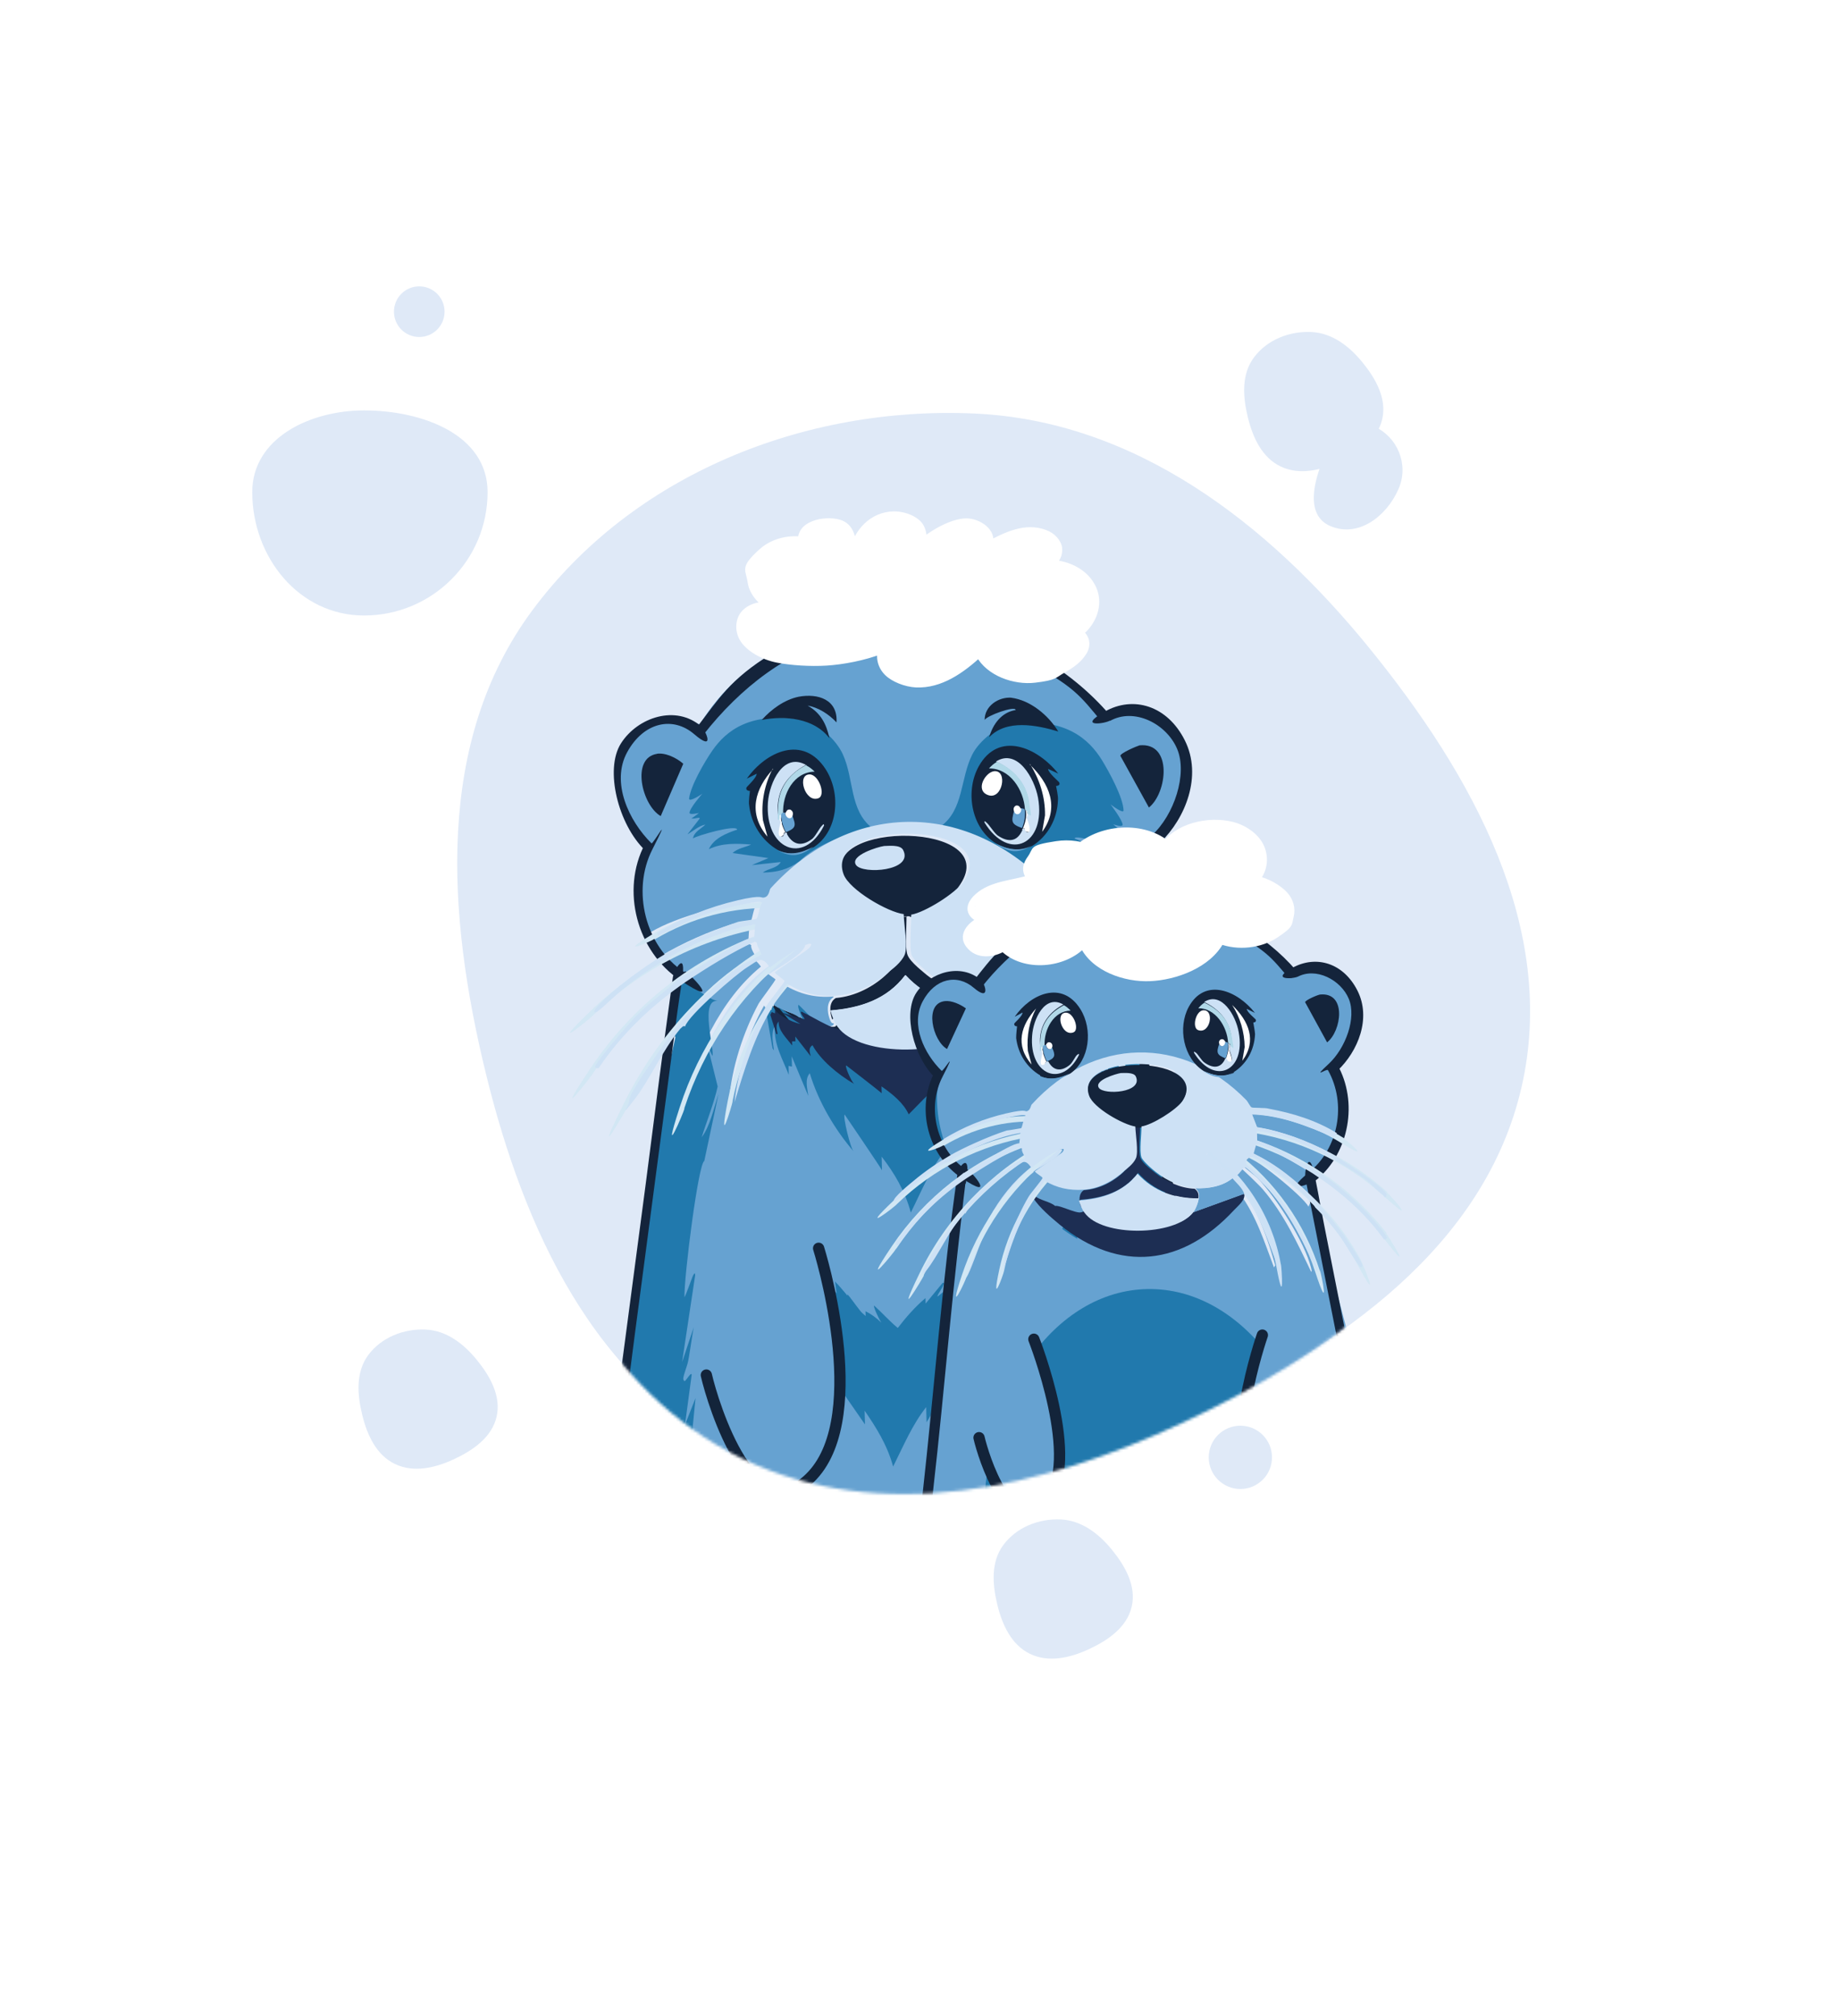 <svg xmlns="http://www.w3.org/2000/svg" fill="none" viewBox="0 0 649 711" height="711" width="649">
<rect fill="white" height="711" width="649"></rect>
<path fill="#DFE9F7" d="M128.466 144.756C148.888 144.756 172.071 153.187 172.071 173.578C172.071 197.616 152.541 217.088 128.466 217.088C105.512 217.088 89.023 196.496 89.023 173.578C89.023 154.52 109.378 144.756 128.466 144.756Z" clip-rule="evenodd" fill-rule="evenodd"></path>
<circle fill="#DFE9F7" r="8.93" cy="109.93" cx="147.961"></circle>
<circle fill="#DFE9F7" r="11.162" cy="514.007" cx="437.737"></circle>
<path fill="#DFE9F7" d="M462.74 117.1C470.115 117.428 476.183 122.103 480.832 127.809C485.539 133.586 489.47 140.604 487.796 147.853C486.124 155.092 479.508 159.688 472.743 162.83C466.105 165.912 458.516 167.688 451.922 164.511C445.344 161.341 442.123 154.303 440.389 147.238C438.614 140.002 438.054 132.097 442.498 126.104C447.115 119.878 454.972 116.754 462.74 117.1Z" clip-rule="evenodd" fill-rule="evenodd"></path>
<path fill="#DFE9F7" d="M374.333 535.912C381.709 536.24 387.776 540.915 392.425 546.621C397.133 552.398 401.064 559.416 399.389 566.665C397.718 573.904 391.102 578.5 384.337 581.642C377.699 584.724 370.109 586.5 363.516 583.323C356.938 580.153 353.717 573.115 351.983 566.05C350.208 558.814 349.647 550.909 354.092 544.916C358.709 538.69 366.565 535.566 374.333 535.912Z" clip-rule="evenodd" fill-rule="evenodd"></path>
<path fill="#DFE9F7" d="M150.193 468.937C157.568 469.265 163.636 473.94 168.285 479.646C172.992 485.424 176.923 492.442 175.249 499.69C173.577 506.929 166.962 511.526 160.196 514.667C153.558 517.75 145.969 519.526 139.375 516.348C132.797 513.178 129.576 506.141 127.842 499.076C126.067 491.84 125.507 483.935 129.952 477.941C134.568 471.716 142.425 468.592 150.193 468.937Z" clip-rule="evenodd" fill-rule="evenodd"></path>
<path fill="#DFE9F7" d="M484.749 150.306C493.249 154.014 497.296 163.883 493.563 172.44C489.263 182.299 479.188 189.773 469.395 185.501C460.646 181.685 463.529 169.823 467.371 161.015C470.566 153.692 477.475 147.133 484.749 150.306Z" clip-rule="evenodd" fill-rule="evenodd"></path>
<path fill="#DFE9F7" d="M343.795 145.849C400.653 148.385 447.427 184.51 483.267 228.602C519.557 273.248 549.86 327.475 536.954 383.487C524.065 439.425 473.067 474.944 420.913 499.219C369.737 523.039 311.23 536.76 260.403 512.209C209.689 487.712 184.857 433.33 171.494 378.739C157.807 322.825 153.488 261.739 187.754 215.425C223.342 167.321 283.91 143.179 343.795 145.849Z" clip-rule="evenodd" fill-rule="evenodd"></path>
<mask height="368" width="368" y="159" x="165" maskUnits="userSpaceOnUse" style="mask-type:alpha" id="mask0_181_2075">
<path fill="#DFE9F7" d="M342.628 159.238C397.732 161.696 443.062 196.716 477.796 239.459C512.965 282.74 542.333 335.308 529.826 389.607C517.335 443.834 467.911 478.267 417.367 501.799C367.77 524.891 311.069 538.192 261.811 514.391C212.662 490.644 188.597 437.926 175.646 385.004C162.381 330.801 158.196 271.583 191.404 226.686C225.894 180.054 284.592 156.65 342.628 159.238Z" clip-rule="evenodd" fill-rule="evenodd"></path>
</mask>
<g mask="url(#mask0_181_2075)">
<path fill="#66A2D1" d="M395.262 359.345C400.808 388.775 431.171 542.422 442.933 569.595L211.166 572.606C219.013 549.531 233.516 399.654 238.034 375.413C242.552 351.172 238.743 365.247 239.748 361.607C240.753 357.967 256.701 343.25 260.801 340.779C264.902 338.307 265.537 336.848 268.53 340.92C253.865 352.96 245.609 372.171 240.35 390.376C240.84 390.853 240.85 391.095 241.285 390.364C242.824 388.168 246.274 376.515 247.97 372.624C253.949 359.972 260.081 350.703 270.233 342.349C270.277 343.316 273.638 345.207 273.649 345.448C273.671 345.932 268.588 352.527 267.718 353.989C262.32 363.974 258.212 376.602 257.324 387.979C260.54 376.33 263.778 365.164 269.622 354.69C272.626 359.004 277.734 363.29 281.863 366.622C309.298 388.513 336.976 384.768 359.246 359.813C361.029 357.855 364.406 354.909 363.584 352.26C371.06 362.319 375.126 374.599 379.628 386.148L380.063 385.417C375.664 370.965 370.03 355.078 359.458 343.85C360.372 343.354 362.112 340.43 363.047 340.418C363.983 340.405 372.818 349.48 374.053 350.915C383.444 361.917 390.127 375.13 396.108 388.353C396.554 387.863 396.277 386.899 396.021 386.419C393.156 374.849 380.309 354.703 371.963 346.106C363.617 337.508 363.471 339.445 363.438 338.72C363.405 337.995 365.167 335.554 365.401 335.551C368.397 334.544 392.215 354.064 394.283 358.39L395.262 359.345Z"></path>
<path fill="#14243B" d="M319.898 322.811C320.041 325.964 319.233 334.223 320.3 336.878C321.366 339.533 326.258 343.11 327 343.828C332.15 347.887 338.663 350.716 345.066 351.119C346.776 352.311 347.067 353.52 346.919 355.463C336.284 355.598 326.891 351.836 319.437 343.925C312.969 352.498 303.648 355.528 293.518 356.385C294.079 358.319 294.887 360.492 296.146 362.175C304.451 373.229 336.829 372.817 344.616 362.043L367.403 353.504C368.233 356.162 364.809 358.874 363.017 361.08C340.26 385.874 312.301 389.869 284.819 367.899C280.647 364.555 275.475 360.012 272.452 355.926C272.666 355.438 273.106 354.704 273.32 354.216C276.041 356.85 280.306 357.039 283.005 359.188C284.873 358.679 295.536 364.366 295.157 361.217C294.777 358.068 293.898 359.534 293.662 359.537C292.831 356.879 292.441 353.488 294.975 352C301.806 351.428 308.506 347.946 313.26 343.275C318.014 338.605 317.981 337.878 318.206 337.632C319.266 334.95 317.699 326.479 317.556 323.326C318.502 323.314 319.211 323.305 320.156 323.293L319.898 322.811Z"></path>
<path fill="#66A2D1" d="M233.301 337.36C232.267 335.183 231.242 333.249 230.437 330.825C236.52 327.831 243.07 324.587 249.657 322.317C251.306 321.81 266.64 317.729 266.933 319.186C266.007 319.927 265.456 324.314 264.998 324.807C264.539 325.299 259.786 325.6 258.604 325.858C250.359 328.392 240.749 332.646 233.292 337.117L233.301 337.36Z"></path>
<path fill="#66A2D1" d="M408.489 327.642L406.361 334.483C396.387 329.007 384.792 324.767 373.763 322.955L371.402 317.142C384.291 317.715 396.619 322.433 408.489 327.642Z"></path>
<path fill="#66A2D1" d="M404.81 336.113L400.043 342.245C396.633 340.101 391.046 337.011 387.398 334.869C383.75 332.727 378.191 330.366 373.619 328.964L373.465 324.836C384.685 325.913 395.109 331.13 405.048 336.11L404.81 336.113Z"></path>
<path fill="#66A2D1" d="M239.412 344.962C238.936 344.967 234.952 340.158 234.44 339.193C234.44 339.193 234.413 338.465 234.879 338.216C243.969 333.247 254.256 328.506 264.423 326.924L264.119 331.543C260.078 331.592 240.618 345.433 239.174 344.965L239.412 344.962Z"></path>
<path fill="#66A2D1" d="M240.832 358.865L240.389 347.014C248.214 341.594 256.065 336.899 264.416 332.924L265.142 333.399C264.706 334.372 266.702 337.251 266.711 337.493C266.729 337.976 260.23 340.961 259.077 341.701C252.406 346.381 246.033 352.751 240.832 358.865Z"></path>
<path fill="#66A2D1" d="M398.576 343.883L399.019 355.734C391.387 347.36 382.139 339.973 371.802 335.02L373.065 330.891C374.663 329.419 395.672 341.983 398.576 343.883Z"></path>
<path fill="#CDE1F5" d="M271.421 343.362C261.165 351.464 254.95 360.964 248.851 373.604C247.109 377.25 243.563 389.133 242.002 391.327C240.442 393.521 241.551 391.816 241.064 391.339C246.488 373.15 254.915 353.716 269.726 341.934C272.233 339.97 276.806 336.772 279.792 335.043C282.777 333.315 285.546 332.072 283.309 334.999C281.072 337.927 273.252 342.131 271.43 343.604L271.421 343.362Z"></path>
<path fill="#CDE1F5" d="M363.979 344.826C374.41 356.041 379.879 371.662 384.148 386.332L383.71 387.062C379.323 375.531 375.376 363.27 368.017 353.224C367.229 350.82 364.095 347.963 362.636 346.292C358.992 342.234 355.133 338.661 350.826 335.577L351.48 334.362C352.178 334.354 363.003 343.632 363.988 345.068L363.979 344.826Z"></path>
<path fill="#66A2D1" d="M367.782 353.308L344.828 361.839C345.961 360.369 347.03 357.202 347.195 355.259C347.36 353.316 347.077 352.107 345.37 350.915C351.085 351.329 357.695 350.278 362.06 346.342C363.794 348.262 366.979 350.891 367.544 353.311L367.782 353.308Z"></path>
<path fill="#66A2D1" d="M294.114 351.697C291.568 353.426 291.932 356.818 292.734 359.233C293.536 361.649 294.212 360.671 294.221 360.913C294.339 364.065 283.919 358.372 282.039 358.88C279.347 356.73 275.305 356.537 272.358 353.905C273.7 351.706 275.042 349.506 276.621 347.304C282.205 350.631 287.717 352.018 294.105 351.455L294.114 351.697Z"></path>
<path fill="#66A2D1" d="M409.515 327.798C400.014 322.085 389.44 318.815 378.684 316.763C367.929 314.71 372.29 316.843 371.073 316.129C369.856 315.415 369.047 313.239 368.54 312.516C338.744 282.516 299.23 283.739 272.167 313.963C271.716 314.454 270.653 317.14 270.179 317.146C268.544 317.653 262.86 317.724 260.514 318.239C250.667 320.549 236.582 324.156 228.299 329.605C225.859 322.832 225.02 317.008 225.174 309.959C225.075 307.774 227.698 300.008 227.406 298.797C227.114 297.586 221.816 289.192 220.263 286.295C211.027 265.515 225.822 248.209 247.003 255.477C275.877 207.736 354.973 206.748 388.381 253.711C408.18 246.174 423.32 261.293 416.678 282.029C410.037 302.764 409.189 294.514 409.018 295.974C408.847 297.434 410.456 301.544 410.792 303.727C411.53 309.549 412.114 322.42 409.504 327.555L409.515 327.798Z"></path>
<path fill="#14243B" d="M231.722 265.876C234.704 265.354 238.72 267.234 241.129 269.376L233.172 287.832C226.527 284.054 222.531 267.203 231.953 265.873L231.722 265.876Z"></path>
<path fill="#14243B" d="M402.163 262.879C413.91 261.761 411.939 279.656 405.463 284.811L395.391 266.589C395.348 265.624 401.25 263.132 402.163 262.879Z"></path>
<path fill="#14243B" d="M321.087 323.158C320.144 323.17 319.436 323.179 318.493 323.191C313.035 322.533 299.451 314.462 297.322 309.156C289.577 289.374 353.317 289.777 338.978 311.779C324.639 333.78 325.783 322.613 321.098 323.4L321.087 323.158Z"></path>
<path fill="#CDE1F5" d="M311.763 298.394C313.661 298.37 317.672 297.834 318.709 299.767C322.61 307.262 304.386 308.463 302.096 305.084C299.807 301.706 309.876 298.661 312 298.391L311.763 298.394Z"></path>
<path fill="#2179AD" d="M283.017 254.074C288.755 254.971 295.125 260.945 297.421 266.001C301.501 274.908 299.687 285.584 307.736 292.021C299.233 294.063 288.396 297.587 282.16 303.718C278.206 306.672 274.192 307.69 269.197 307.752C271.056 306.277 274.385 306.235 275.508 304.042L265.31 305.137L271.182 302.643L258.517 300.864C260.368 299.146 262.977 298.871 265.088 297.877C259.84 297.458 254.838 297.278 250.148 299.515C251.932 295.619 256.399 293.869 260.168 292.611C259.87 290.678 245.957 294.725 244.559 295.711C244.961 293.284 247.547 292.284 248.93 290.814C246.566 291.328 244.715 293.045 242.612 294.282L246.96 288.659C246.945 288.175 245.295 288.68 245.057 288.683L243.868 288.698C243.876 288.94 246.663 286.726 246.663 286.726C246.663 286.726 243.593 287.491 243.333 286.768C243.281 285.073 247.882 279.932 247.882 279.932C247.882 279.932 243.222 283.137 243.177 281.685C243.75 277.078 248.723 268.542 251.458 264.635C256.245 257.796 264.6 250.913 283.01 253.832L283.017 254.074Z"></path>
<path fill="#2179AD" d="M357.756 255.325C352.064 255.88 345.569 261.286 343.102 266.159C338.843 274.684 340.128 285.562 331.984 291.473C340.395 294.274 350.992 298.5 357.137 304.959C361.038 308.058 365.125 309.46 369.896 309.885C368.179 308.211 364.835 307.769 363.587 305.848L373.871 307.657L368.075 304.824L380.656 303.941C378.932 302.026 376.309 301.816 374.132 300.633C379.363 300.568 384.364 300.748 388.964 303.354C387.418 299.5 382.826 297.136 379.215 295.728C379.639 294.028 393.348 298.942 394.805 299.892C394.493 297.475 392.078 296.295 390.599 294.619C392.999 295.315 394.954 296.985 396.67 298.659L392.442 292.659C392.427 292.175 394.107 292.638 394.345 292.635L395.548 293.105L392.858 290.717C392.858 290.717 395.987 291.889 396.195 290.918C396.143 289.224 391.93 283.708 391.93 283.708C391.93 283.708 396.559 287.282 396.515 285.83C396.374 281.232 391.336 272.096 388.832 268.011C384.329 260.805 376.245 253.159 357.749 255.083L357.756 255.325Z"></path>
<path fill="#14243B" d="M344.353 279.021C345.455 283.86 349.636 287.934 354.42 288.36C360.643 289.011 367.179 284.319 368.655 277.992C369.721 273.854 366.286 270.743 363.044 273.937C361.896 275.407 361.233 277.114 359.839 278.344C358.214 279.82 356.798 280.323 354.89 280.347C352.983 280.37 352.722 279.646 351.977 278.684C351.231 277.723 350.941 276.028 349.957 275.07C346.492 270.988 343.026 274.67 344.122 279.267L344.353 279.021Z"></path>
<path fill="#14243B" d="M283.103 278.256C281.243 279.733 278.579 278.312 276.385 276.644C274.919 275.45 274.391 273.761 272.918 272.326C269.488 269.219 266.252 272.408 267.568 276.511C269.428 282.787 276.332 290.454 282.5 289.65C287.485 289.104 291.071 281.791 291.875 276.936C292.924 272.32 289.257 269.216 285.797 272.893C282.337 276.57 284.249 276.788 282.858 278.017L283.103 278.256Z"></path>
<path fill="#2179AD" d="M248.546 409.509C246.463 410.26 241.376 450.301 241.554 457.523C241.787 457.52 244.189 450.745 244.411 450.261C244.632 449.776 245.297 448.323 245.333 449.767L240.715 480.411L244.848 468.075C244.219 470.973 243.247 478.932 242.6 481.108C240.863 486.429 240.863 486.429 241.581 487.142C242.048 487.136 244.06 483.497 244.095 484.941L241.726 502.551L245.464 493.11L243.969 508.301L244.838 505.64L245.311 524.898C238.542 524.989 221.244 524.257 214.708 524.344L217.237 513.233L217.825 508.65C219.529 492.493 219.981 482.373 223.343 467.158C222.847 465.96 225.801 453.158 225.509 450.754C225.216 448.35 227.069 438.211 227.494 436.52C228.764 431.205 231.03 418.894 230.247 415.533C229.464 412.172 233.178 401.768 232.023 402.265C234.401 394.528 231.94 398.895 233.606 390.685L234.2 386.343L235.633 378.137L238.366 365.819C236.936 364.634 239.783 347.499 236.763 338.629C237.529 341.268 247.844 352.448 253.698 353.092C246.42 351.504 252.508 371.169 251.37 372.388L249.641 368.558L253.27 383.199C252.012 388.995 249.37 395.532 247.639 401.093C250.579 397.201 251.831 391.164 253.569 385.843"></path>
<path fill="#2179AD" d="M392.262 380.404C392.197 377.755 380.729 360.084 380.729 360.084L390.887 372.233C389.696 371.526 391.019 349.108 383.77 350.168C389.623 349.608 401.826 340.052 402.488 338.357C399.816 344.174 401.082 357.404 399.692 358.145L402.264 367.264L402.431 374.006C402.666 374.003 403.2 376.645 403.2 376.645C404.974 381.921 402.574 379.785 405.28 384.807C404.107 384.823 407.906 396.093 407.256 398.269C406.605 400.445 409.136 407.879 410.862 411.228C412.587 414.577 411.527 419.167 411.539 419.649C411.575 421.094 413.17 419.145 412.724 420.115C416.722 429.937 416.239 438.855 418.606 449.181L417.825 446.06L423.015 475.617C416.446 475.705 405.97 460.188 399.635 460.273L399.332 447.993C399.097 447.996 400.077 449.669 400.077 449.669L397.962 440.062L402.1 446.029L399.004 434.75C398.98 433.786 401.146 435.925 401.621 436.16C402.313 435.669 402.084 435.913 400.352 432.323C398.621 428.733 398.08 425.85 397.563 423.93L402.218 431.816L396.333 412.144C396.309 411.181 397.037 412.135 397.277 412.372C397.518 412.61 400.212 417.15 400.441 416.906C401.141 407.262 386.952 374.453 388.173 376.364C400.668 397.634 393.243 382.077 393.201 380.391L392.262 380.404Z"></path>
<path fill="#14243B" d="M214.481 543.364C217.822 519.005 220.938 494.889 224.048 470.533C227.954 440.87 231.867 411.448 235.773 381.785C239.679 352.122 238.889 357.669 240.684 345.849C242.479 334.029 237.595 342.52 237.422 344.93C234.081 369.289 230.965 393.405 227.855 417.761C223.949 447.424 220.037 476.846 216.131 506.509C212.224 536.172 213.015 530.625 211.22 542.445C209.425 554.265 214.308 545.774 214.481 543.364Z"></path>
<path fill="#14243B" d="M241.414 342.83C227.764 333.856 222.8 314.166 230.212 299.612C237.624 285.058 230.406 297.923 229.923 297.448C221.955 289.603 215.492 275.957 221.351 265.278C227.21 254.6 237.523 252.535 244.984 258.941C252.445 265.346 249.199 257.921 247.509 256.257C238.599 248.425 225.049 252.942 219.154 262.175C213.259 271.409 218.217 290.858 227.628 299.888L227.574 297.72C219.027 313.976 224.745 335.583 240.072 345.739C255.4 355.894 243.792 343.762 241.879 342.583L241.414 342.83Z"></path>
<path fill="#14243B" d="M248.241 259.126C261.27 242.581 277.984 229.408 298.738 224.246C319.492 219.085 341.418 222.461 360.383 232.23C379.348 242 381.113 245.398 389.028 254.824C389.028 254.824 393.089 254.037 391.601 252.102C362.682 218.515 310.331 207.214 272.505 230.44C257.337 239.754 253.689 246.591 245.78 256.715C244.999 257.715 246.85 261.099 248.487 259.367L248.241 259.126Z"></path>
<path fill="#14243B" d="M391.619 254.327C400.212 249.394 411.664 255.265 415.418 264.129C419.171 272.994 414.349 287.513 406.516 294.604C398.684 301.695 405.846 296.059 406.335 296.775C414.965 312.32 411.235 332.848 397.846 343.868C384.458 354.888 398.654 347.953 400.502 346.483C415.044 334.484 418.715 311.548 409.354 295.048L409.408 297.216C418.382 288.664 424.369 273.647 418.172 261.202C411.974 248.756 399.875 245.303 389.887 250.977C379.899 256.651 389.994 255.312 391.848 254.083L391.619 254.327Z"></path>
<path fill="#14243B" d="M425.315 473.823C416.638 431.088 408.186 388.109 399.509 345.374C390.832 302.639 395.778 344.22 396.294 346.38C404.97 389.115 413.422 432.094 422.099 474.829C430.776 517.564 425.83 475.983 425.315 473.823Z"></path>
<path fill="#D2E7F4" d="M209.735 377.91C224.252 355.937 245.603 339.441 270.257 330.645C294.911 321.849 270.919 328.458 269.736 328.958C244.604 337.76 223.026 354.743 208.276 376.961C193.527 399.178 209.281 378.884 209.735 377.91Z"></path>
<path fill="#D2E7F4" d="M221.822 390.211C233.858 365.646 253.395 345.09 277.178 331.969C300.961 318.848 277.123 329.795 276.187 330.532C251.927 343.66 232.396 364.457 220.128 389.267C207.859 414.076 221.131 391.187 221.584 390.214L221.822 390.211Z"></path>
<path fill="#D2E7F4" d="M241.526 390.831C248.382 369.985 260.773 351.48 277.568 337.743C294.363 324.006 277.044 335.82 276.348 336.553C259.321 350.534 246.704 369.525 239.854 390.612C233.003 411.698 241.324 392.282 241.532 391.072L241.526 390.831Z"></path>
<path fill="#D2E7F4" d="M209.72 357.709C226.327 341.723 247.379 331.015 270.278 327.074C271.475 327.059 270.947 325.125 269.756 325.383C246.618 329.327 225.333 340.281 208.492 356.513C191.651 372.744 209.026 358.689 209.72 357.709Z"></path>
<path fill="#D2E7F4" d="M231.019 331.359C244.03 323.601 258.818 319.736 273.955 320.27C289.092 320.804 275.112 318.542 273.906 318.313C258.529 317.782 243.261 321.654 230.016 329.659C216.772 337.664 230.071 331.86 231.013 331.114L231.019 331.359Z"></path>
<path fill="#D2E7F4" d="M432.847 352.805C415.198 336.789 393.134 326.167 369.583 323.083C368.385 323.099 367.949 324.802 369.146 324.786C392.219 327.877 414.038 338.26 431.44 354.036C448.843 369.813 433.583 353.523 432.607 352.808L432.847 352.805Z"></path>
<path fill="#D2E7F4" d="M432.203 371.639C415.393 350.074 392.025 334.164 366.007 327.003C339.988 319.842 364.369 328.477 365.571 328.703C391.344 335.625 414.227 351.3 430.792 372.626C447.358 393.952 432.945 372.598 432.203 371.639Z"></path>
<path fill="#D2E7F4" d="M420.867 383.828C408.595 361.033 388.8 342.929 365.375 332.365C341.95 321.8 363.49 333.356 364.457 333.827C387.637 344.153 406.954 362.263 419.22 384.817C431.486 407.37 421.368 384.788 420.628 383.831L420.867 383.828Z"></path>
<path fill="#D2E7F4" d="M402.188 388.66C395.225 367.038 381.902 347.913 363.962 334.398C346.023 320.884 361.834 334.909 362.804 335.62C380.505 349.138 393.816 367.781 400.536 389.165C407.256 410.549 402.694 389.86 402.188 388.66Z"></path>
<path fill="#D2E7F4" d="M413.18 328.338C398.305 318.779 380.901 313.643 363.151 313.878C345.4 314.112 361.994 315.6 363.199 315.828C380.47 315.6 397.634 320.739 412.263 330.057C426.892 339.375 414.158 329.056 413.186 328.581L413.18 328.338Z"></path>
<path fill="#2179AD" d="M368.061 351.066C368.582 352.753 368.888 355.41 369.409 357.097L367.518 367.526L367.458 365.108C367.219 365.111 363.827 372.898 363.827 372.898L364.208 369.022L362.644 373.398L362.553 369.77L357.616 382.659L358.629 375.387C353.618 385.373 349.105 396.079 342.385 404.636C341.901 404.401 345.476 394.433 344.717 392.75L333.005 412.019L332.871 406.698C328.236 412.566 325.083 420.351 321.441 427.658C319.334 419.943 315.59 413.701 311.141 407.953L311.262 412.79C311.501 412.787 298.093 393.124 298.093 393.124C297.388 393.617 300.065 404.954 301.291 406.147C294.886 398.731 288.9 388.89 285.77 378.527C283.912 380.729 284.947 383.861 285.253 386.518L279.402 372.562L279.493 376.19L278.292 375.964L278.371 379.108C276.325 373.812 273.083 368.532 273.397 361.995C272.023 364.433 272.826 367.809 273.132 370.467L272.635 369.748L270.401 356.953C270.389 356.469 270.848 355.737 270.836 355.254L272.295 356.202L272.228 353.542C274.017 358.115 277.7 361.938 281.568 363.581L274.661 355.203C277.573 356.858 280.024 359.246 283.15 359.93C283.622 359.682 281.122 355.36 281.815 354.383C287.692 359.87 293.642 368.26 301.084 369.372C299.601 367.456 297.866 365.059 296.616 362.898C295.366 360.737 294.619 359.537 295.581 359.766L305.375 368.831L305.296 365.687C306.521 366.88 311.246 374.077 312.19 373.58L312.147 371.887C315.543 373.778 318.963 376.636 320.519 381.455C324.216 376.325 328.397 371.431 332.842 367.501L332.891 369.436L338.924 362.097C340.598 362.075 336.643 366.482 337.133 366.96C341.351 363.517 345.827 360.796 349.052 355.914L342.84 365.675L342.859 366.4C346.384 363.934 349.903 361.226 352.19 357.083L352.293 361.195C352.054 361.198 357.64 355.075 357.64 355.075C357.64 355.075 357.909 356.281 357.928 357.007C357.97 358.7 357.283 359.919 357.326 361.612L360.391 359.878L359.024 362.557L364.83 355.706L364.21 359.585L368.785 351.298L368.061 351.066Z"></path>
<path fill="#2179AD" d="M376.69 424.032C376.664 432.5 372.305 439.815 367.658 445.198L369.303 434.532C367.476 437.943 365.404 441.116 362.847 444.052C362.829 443.327 362.566 442.363 362.309 441.64L358.415 448.466C358.415 448.466 357.943 448.714 357.95 448.956L358.594 446.044L357.202 447.756C357.607 444.847 358.43 439.514 357.713 439.524C355.174 443.186 353.611 447.561 351.802 451.698L351.085 451.707C351.054 450.498 351.735 449.038 351.693 447.345C351.668 446.377 351.405 445.413 351.405 445.413L345.82 451.535L345.717 447.424C343.669 451.563 340.39 454.268 336.865 456.734L336.847 456.008C336.608 456.011 342.818 446.252 342.818 446.252C339.594 451.133 334.88 453.857 330.902 457.296C330.412 456.819 334.36 452.17 332.693 452.434L326.66 459.771L326.612 457.837C323.099 460.786 319.844 464.458 316.834 468.368C313.905 465.988 311.442 463.117 308.507 460.495C308.029 460.501 309.805 464.591 311.049 466.51C309.334 464.839 307.385 463.413 305.448 462.471L305.491 464.164C304.756 463.448 304.026 462.973 303.53 462.254C301.802 460.1 299.817 457.223 299.082 456.507L299.094 456.991C297.617 455.317 296.135 453.401 294.664 451.969L295.245 456.074L294.265 455.119L284.382 442.428C284.479 446.297 286.465 449.174 287.978 452.299C281.672 448.754 276.721 442.045 271.556 436.307C270.361 436.323 273.424 444.024 272.952 444.272L272.474 444.279C268.54 439.976 265.753 433.723 264.872 427.203C262.646 433.764 262.35 441.026 262.287 448.042L263.421 445.608L265.02 452.119L266.403 459.6L266.899 460.319C266.863 458.868 266.575 456.936 266.533 455.244C266.508 454.276 266.968 453.544 267.189 452.816C267.335 458.62 270.331 463.661 272.371 468.714L272.292 465.57C272.053 465.573 273.015 465.802 273.015 465.802L272.924 462.175L278.774 476.129C278.707 473.469 277.672 470.337 279.29 468.139C282.42 478.5 288.411 488.581 294.808 495.754C293.583 494.561 290.907 483.226 291.612 482.733L305.256 502.39L305.135 497.553C309.105 503.307 313.087 509.544 315.194 517.258C318.836 509.952 321.994 502.411 326.861 496.299L326.995 501.619L338.705 482.353C339.464 484.036 335.889 494.002 336.373 494.238C340.542 488.86 343.969 482.525 347.151 475.951C350.259 475.91 353.605 475.866 356.712 475.825L361.464 465.118L360.751 474.804L368.464 458.252C370.186 460.164 368.495 459.461 368.55 461.637C368.58 462.846 368.61 464.056 368.402 465.268C371.602 459.42 374.784 452.846 376.514 445.565L378.37 452.798C379.915 447.698 380.841 446.476 380.462 440.917C380.316 435.113 378.939 427.873 376.66 422.823L376.69 424.032Z"></path>
<path fill="#1D2E53" d="M366.973 354.708C367.476 355.675 367.746 356.887 368.011 357.857L365.981 362.992L365.95 361.776C365.711 361.779 362.212 365.718 362.212 365.718L362.643 363.766L361.019 365.977L360.977 364.274L356.101 370.664L356.968 367.003C352.056 371.933 347.635 377.343 341.032 381.809C340.552 381.816 344.26 376.658 343.517 375.695L332.007 385.334L331.94 382.659C327.458 385.637 324.2 389.573 320.689 393.025C318.913 389.156 315.238 386.042 311.09 383.177L311.151 385.609C311.39 385.606 298.675 375.8 298.675 375.8C297.956 375.81 300.499 381.614 301.476 382.331C295.392 378.763 289.51 373.732 286.746 368.66C285.092 369.655 285.854 371.347 286.124 372.56L280.673 365.578L280.716 367.28L279.517 367.296L279.554 368.755C277.569 366.105 274.625 363.468 274.786 360.303C273.618 361.535 274.14 363.231 274.416 364.687L273.936 364.693C273.93 364.45 271.848 357.91 271.848 357.91C271.848 357.91 272.309 357.174 272.303 356.931L273.514 357.401L273.484 356.185C275.217 358.352 278.861 360.25 282.482 361.175L275.905 357.126C278.561 357.821 280.988 359.005 283.877 359.454C284.357 359.447 281.899 357.047 282.851 356.791C288.432 359.394 294.056 363.698 301.26 364.09C299.797 363.136 298.088 361.942 296.865 360.985C295.642 360.028 294.905 359.308 295.864 359.296L305.089 363.796L305.053 362.337C306.264 362.807 310.91 366.395 311.623 366.142L311.598 365.169C314.739 366.101 318.132 367.516 319.631 369.929C323.406 367.446 327.181 364.964 331.687 362.958L331.711 363.931L337.613 360.204C339.052 360.185 335.271 362.424 335.756 362.661C339.789 360.905 344.314 359.629 347.369 357.156L341.258 362.102L341.498 362.099C344.83 361.082 348.156 359.822 350.258 357.605L350.307 359.55C350.067 359.553 355.502 356.319 355.502 356.319C355.502 356.319 355.754 356.802 355.766 357.289C355.784 358.018 355.083 358.757 355.102 359.487L357.954 358.476L356.546 359.711L362.214 356.231L361.544 358.185L365.995 353.991L366.973 354.708Z"></path>
<path fill="#CDE1F5" d="M347.188 355.406C347.23 357.105 345.638 360.525 344.717 361.994C336.593 372.541 303.538 373.22 295.592 362.157C294.352 360.474 293.578 358.299 293.05 356.364C303.573 355.496 313.083 352.458 319.578 343.875C326.966 351.789 336.401 355.306 347.188 355.406Z"></path>
<path fill="#D2E7F4" d="M258.52 388.369C262.104 370.231 271.186 353.469 284.651 340.989C298.116 328.51 284.122 338.826 283.434 339.799C269.737 352.523 260.424 369.53 256.852 388.149C253.28 406.769 258.319 389.818 258.526 388.61L258.52 388.369Z"></path>
<path fill="#D2E7F4" d="M384.328 385.595C380.453 363.697 367.844 344.085 349.71 331.541C331.576 318.997 347.834 332.531 348.797 333C366.45 345.309 378.815 364.683 382.672 385.858C386.528 407.034 384.59 386.557 384.322 385.354L384.328 385.595Z"></path>
<path fill="#CDE1F5" d="M408.915 327.046C408.687 327.535 408.196 327.056 408.214 327.784C396.34 322.598 383.998 317.904 371.041 317.346L373.344 323.145C384.408 324.699 396.025 329.159 405.988 334.614C415.952 340.068 432.777 351.503 432.365 354.18C431.952 356.857 431.173 354.438 430.927 354.199C430.202 353.966 425.043 348.934 423.814 347.736C417.463 342.962 411.867 339.636 404.827 336.086C395.109 330.872 384.439 325.912 373.387 324.844L373.49 328.971C378.079 330.368 382.926 332.489 387.3 334.86C391.673 337.231 396.532 339.838 399.947 342.222C407.988 347.459 416.557 354.631 423.209 361.829C424.437 363.027 432.833 372.874 432.612 373.605C432.39 374.337 431.911 374.343 431.426 374.107C422.49 361.839 411.458 352.027 398.792 343.937C395.868 342.033 374.694 329.198 373.06 330.92L371.725 335.066C382.156 340.028 391.45 347.434 399.33 355.83C403.758 360.386 408.457 366.153 412.185 371.446C415.913 376.74 421.145 384.685 421.17 385.656C421.194 386.627 421.194 386.627 420.721 386.876C420.002 386.886 412.258 374.359 411.257 372.673C408.032 368.344 404.077 363.539 400.146 359.705C397.874 355.121 374.14 335.763 371.049 336.775C367.959 337.787 368.966 339.717 368.972 339.959C368.984 340.445 376.072 345.937 377.547 347.375C385.912 356.007 398.643 376.239 401.331 387.861C404.019 399.483 401.847 389.311 401.38 389.803C395.301 376.769 388.97 363.253 379.585 352.205C370.2 341.157 369.494 341.652 368.535 341.665C367.577 341.678 365.733 344.616 364.787 345.115C363.558 343.917 352.772 334.345 352.054 334.354L351.365 335.577C355.763 338.919 359.682 342.268 363.38 346.347C358.925 350.292 352.24 351.352 346.477 350.942C339.996 350.542 333.454 347.714 328.319 343.653C323.184 339.592 321.685 337.183 321.673 336.698C320.887 334.037 321.639 325.77 321.56 322.614C326.333 321.822 337.191 315.122 339.962 310.957C354.995 289.144 290.266 288.541 297.713 308.357C299.77 313.916 313.389 321.75 318.918 322.406C319.003 325.805 320.408 334.043 319.277 336.73C318.146 339.416 314.852 341.888 314.146 342.383C309.23 347.062 302.366 350.553 295.43 351.13C288.494 351.707 283.426 350.317 277.83 346.991C276.201 348.955 274.824 351.402 273.441 353.606C272.059 355.81 272.753 354.829 272.526 355.318C266.078 365.846 262.764 377.061 259.223 388.765C260.374 377.336 264.85 364.648 270.591 354.615C271.512 353.146 276.859 346.518 276.847 346.032C276.835 345.547 273.671 343.646 273.413 342.921C275.294 341.439 285.199 334.994 285.66 334.259C287.983 331.314 283.012 333.808 282.066 334.306C278.993 336.047 274.28 339.266 271.693 341.243C268.709 336.911 267.793 338.623 263.78 341.105C259.768 343.586 242.876 358.138 241.775 362.038C241.044 361.562 240.589 362.54 240.116 362.789C233.602 370.646 229.305 380.903 223.731 388.019C218.157 395.136 222.103 389.984 222.054 388.041C222.005 386.099 228.71 376.296 229.872 374.824C233.332 369.435 237.966 363.06 242.157 358.147C247.516 352.005 254.306 345.601 260.899 340.9C262.079 340.156 268.469 336.914 268.703 336.668C268.936 336.423 266.946 333.535 267.162 332.56L266.431 332.084C257.902 336.082 249.877 341.046 242.098 346.248C229.846 354.667 219.547 364.517 211.226 376.77C210.746 376.776 210.267 376.783 210.015 376.3C209.745 375.089 222.325 360.595 224.193 358.627C229.336 353.46 235.463 349.25 240.846 344.079C242.295 344.546 262.075 330.442 266.154 330.631L266.518 326.012C256.258 327.847 245.585 332.359 236.602 337.335C227.619 342.311 236.147 338.312 236.147 338.312C236.147 338.312 235.656 337.833 235.422 338.079C229.991 341.308 224.098 345.271 219.403 349.219C214.709 353.167 210.278 358.082 209.768 356.875C209.259 355.667 217.474 348.759 218.648 347.772C223.582 343.821 229.469 339.615 234.9 336.386C240.332 333.157 252.184 327.901 260.504 325.12C261.456 324.864 266.475 324.312 266.949 324.063C267.655 323.568 268.025 319.192 268.965 318.451C268.449 317 253.212 321.087 251.547 321.595C244.887 323.626 238.503 327.11 232.107 330.109C232.094 329.623 232.088 329.38 231.843 329.141C240.574 323.683 250.306 319.911 260.075 317.597C269.844 315.282 268.21 317.004 269.875 316.496C271.54 315.988 271.485 313.803 271.952 313.311C299.71 282.831 339.951 281.814 369.464 311.781C370.201 312.5 371.466 315.155 371.951 315.391C373.161 315.861 377.947 315.555 379.637 316.019C390.474 318.061 401.107 321.564 410.592 327.024L408.915 327.046Z"></path>
<path fill="#14243B" d="M356.885 246.092C363.615 246.973 369.975 252.225 373.474 258.001C365.75 255.677 355.158 253.634 349.09 260.021C350.411 255.395 353.421 251.231 358.431 250.437C358.389 248.74 347.943 252.516 347.501 253.978C347.379 249.128 352.323 245.667 357.125 246.088L356.885 246.092Z"></path>
<path fill="#14243B" d="M281.815 245.746C288.728 244.443 295.732 246.775 295.214 254.783C292.508 251.909 288.856 249.533 285.007 248.856C289.623 251.462 291.635 255.315 292.721 260.393C287.271 253.191 276.952 252.357 268.849 253.919C272.109 250.239 276.812 246.782 281.815 245.746Z"></path>
<path fill="#14243B" d="M364.313 298.345C359.928 300.575 355.662 299.661 351.586 297.536C342.683 292.087 340.552 279.06 345.398 270.298C352.45 257.641 366.071 263.515 373.473 272.85L369.884 271.203C369.938 272.653 373.816 275.747 373.825 275.988C374.34 277.191 372.695 277.211 372.695 277.211C372.704 277.453 373.535 280.827 373.354 282.279C373.127 288.809 369.827 294.893 364.313 298.345Z"></path>
<path fill="#66A2D1" d="M364.045 298.261C359.155 301.286 355.776 300.584 351.094 297.424C355.494 299.598 359.84 300.536 364.045 298.261Z"></path>
<path fill="#CDE1F5" d="M360.767 292.321C361.879 291.822 361.97 293.51 362.425 293.503C364.5 293.956 362.18 288.922 362.167 288.681C362.128 287.958 362.597 288.192 362.291 286.749C363.722 287.935 363.008 283.119 362.983 282.637C361.938 275.896 357.366 271.378 351.519 268.567C359.015 263.874 365.048 274.404 366.333 281.382C369.261 297.747 356.163 304.21 347.432 290.101C347.393 289.377 347.634 289.615 348.115 290.091C349.064 290.801 350.572 293.433 352.003 294.619C355.788 297.218 358.963 296.931 360.793 292.803L360.767 292.321Z"></path>
<path fill="white" d="M363.344 269.589C370.373 276.233 374.05 284.854 367.793 293.38L368.793 287.582C368.893 281.074 366.849 274.839 363.559 269.586L363.344 269.589Z"></path>
<path fill="#B0D8E8" d="M351.642 268.579C357.509 271.149 362.118 275.91 363.169 282.653C364.219 289.396 363.899 287.711 362.473 286.766C362.434 286.042 362.447 286.284 361.963 285.808C361.48 285.332 361.963 285.808 361.722 285.57C361.345 278.576 356.351 270.924 349.024 271.03C349.888 270.052 350.765 269.315 351.655 268.82L351.642 268.579Z"></path>
<path fill="white" d="M350.912 271.993C355.74 271.682 353.766 282.095 348.833 280.475C343.9 278.855 347.698 272.28 350.912 271.993Z"></path>
<path fill="#66A2D1" d="M361.472 285.527C361.472 285.527 361.472 285.527 361.713 285.765C361.842 288.176 361.49 290.111 360.681 292.053C356.729 290.663 356.906 289.695 357.851 286.062C358.625 287.74 360.397 286.749 360.307 285.062L361.459 285.286L361.472 285.527Z"></path>
<path fill="white" d="M362.518 286.71C362.808 288.152 362.147 287.921 362.4 288.64C362.653 289.359 364.402 293.911 362.646 293.455C360.891 292.999 362.127 291.776 361.07 292.274C361.07 292.274 361.07 292.274 361.058 292.033C361.825 290.094 362.376 288.158 362.036 285.754C362.494 286.229 362.469 285.747 362.518 286.71Z"></path>
<path fill="white" d="M360.42 285.312C360.511 287.001 358.717 287.992 357.933 286.313C357.933 286.313 357.162 284.875 358.508 284.132C359.88 283.871 359.945 285.077 360.42 285.312Z"></path>
<path fill="#14243B" d="M274.616 299.871C279.162 301.99 283.356 300.971 287.27 298.747C295.759 293.082 296.918 280.014 291.423 271.38C283.434 258.91 270.263 265.116 263.564 274.627L267.026 272.892C267.08 274.341 263.437 277.529 263.446 277.771C263.021 278.985 264.666 278.964 264.666 278.964C264.675 279.206 264.096 282.597 264.385 284.044C265.099 290.562 268.849 296.558 274.616 299.871Z"></path>
<path fill="#66A2D1" d="M274.196 299.769C279.345 302.677 282.659 301.896 287.06 298.629C282.855 300.904 278.596 301.944 274.196 299.769Z"></path>
<path fill="#CDE1F5" d="M277.735 293.764C276.57 293.298 276.661 294.986 276.205 294.992C274.182 295.504 275.96 290.412 275.947 290.17C275.908 289.447 275.466 289.695 275.616 288.245C274.314 289.47 274.512 284.642 274.486 284.159C274.807 277.399 278.888 272.755 284.426 269.78C276.439 265.311 271.542 275.998 271.006 283.003C269.835 299.428 283.604 305.502 290.812 291.162C290.773 290.439 290.558 290.683 290.129 291.172C289.257 291.908 288.033 294.58 286.731 295.805C283.23 298.51 280.029 298.315 277.76 294.246L277.735 293.764Z"></path>
<path fill="white" d="M272.873 271.204C266.529 278.045 263.735 286.762 270.85 295.091L269.262 289.331C268.5 282.836 269.907 276.55 272.657 271.208L272.873 271.204Z"></path>
<path fill="#B0D8E8" d="M284.628 269.788C279.047 272.523 274.956 277.409 274.633 284.172C274.309 290.935 274.447 289.243 275.769 288.259C275.73 287.535 275.743 287.776 276.175 287.287C276.607 286.798 276.175 287.287 276.391 287.043C276.015 280.049 280.179 272.266 287.506 272.16C286.538 271.208 285.583 270.498 284.641 270.029L284.628 269.788Z"></path>
<path fill="white" d="M285.841 273.137C281.015 272.965 284.094 283.301 288.816 281.543C291.515 280.539 289.063 273.332 285.841 273.137Z"></path>
<path fill="#66A2D1" d="M275.875 287.024C275.875 287.024 275.875 287.024 275.66 287.269C275.789 289.68 276.348 291.602 277.363 293.517C281.161 292.015 280.881 291.054 279.547 287.454C278.954 289.151 277.079 288.213 276.989 286.526L275.862 286.783L275.875 287.024Z"></path>
<path fill="white" d="M275.133 288.249C274.99 289.697 275.627 289.447 275.448 290.172C275.268 290.898 273.987 295.495 275.694 294.988C277.4 294.481 276.04 293.296 277.147 293.762C277.147 293.762 277.147 293.762 277.134 293.521C276.17 291.607 275.423 289.691 275.516 287.28C275.108 287.768 275.084 287.286 275.133 288.249Z"></path>
<path fill="white" d="M277.11 286.773C277.201 288.462 279.1 289.401 279.701 287.702C279.701 287.702 280.315 286.244 278.891 285.54C277.493 285.318 277.558 286.525 277.11 286.773Z"></path>
<path fill="#66A2D1" d="M463.596 421.583C467.617 444.268 501.755 566.949 510.478 588.125L314.876 590.911C321.21 572.934 334.498 456.672 338.436 437.999C339.052 434.847 339.148 430.251 340.008 427.338C340.869 424.424 353.581 413.141 356.844 411.165C359.878 409.434 360.545 407.975 362.785 411.333C351.2 420.668 344.303 435.75 339.986 449.832C340.476 450.309 340.476 450.309 340.699 449.823C341.833 448.116 344.881 439.129 346.216 436.21C350.904 426.477 355.903 419.158 364.017 412.769C364.039 413.494 366.702 415.154 366.702 415.154C366.716 415.638 362.593 420.527 361.918 421.744C357.646 429.537 354.145 439.255 353.233 448.216C355.807 439.235 358.625 430.492 363.364 422.452C365.604 425.81 369.506 429.148 372.673 431.769C393.848 448.679 415.84 445.745 433.773 426.657C435.153 425.188 437.934 422.977 437.393 420.807C443.334 428.715 446.234 438.112 449.594 447.019L450.047 446.288C446.85 434.96 442.444 422.921 434.337 414.073C435.041 413.822 436.629 411.384 437.103 411.378C437.578 411.372 444.676 418.298 445.663 419.495C453.05 428.11 457.879 438.451 462.7 448.549C463.167 448.302 462.671 447.582 462.656 447.099C460.482 438.177 450.506 422.579 444.127 415.886C443.141 414.689 437.556 410.646 437.541 410.163C437.526 409.679 438.891 407.727 439.128 407.724C441.479 406.97 459.985 421.978 461.758 425.584L463.596 421.583Z"></path>
<path fill="#1D2E53" d="M402.334 397.423C402.409 399.849 401.648 406.168 402.431 408.342C403.214 410.517 407.112 413.138 407.604 413.617C411.517 416.724 416.6 419.088 421.616 419.268C422.839 420.224 423.107 421.191 422.913 422.65C414.565 422.753 407.32 419.93 401.641 413.691C396.595 420.306 389.268 422.58 381.173 423.166C381.695 424.615 382.224 426.307 383.215 427.509C389.446 436.168 414.96 435.61 421.154 427.525L439.087 420.994C439.631 423.171 437.067 425.144 435.45 426.863C417.434 446.257 395.334 449.2 374.047 431.99C370.865 429.36 366.944 426.011 364.693 422.641C364.917 422.153 365.14 421.665 365.371 421.419C367.585 423.576 370.686 423.538 372.885 425.209C374.301 424.707 382.552 429.216 382.477 426.79C382.403 424.364 381.486 425.588 381.486 425.588C380.711 423.657 380.629 420.988 382.5 419.752C387.978 419.441 393.144 416.708 396.848 413.022C400.553 409.336 400.538 408.851 400.769 408.605C401.656 406.41 400.508 400.115 400.426 397.446C401.142 397.437 401.857 397.429 402.573 397.42L402.334 397.423Z"></path>
<path fill="#66A2D1" d="M334.628 408.69C333.866 407 333.105 405.311 332.344 403.621C337.32 401.371 342.284 398.635 347.278 397.112C352.273 395.589 360.609 393.537 360.879 394.747C360.179 395.485 359.785 398.889 359.312 399.138C358.839 399.387 355.251 399.677 354.299 399.933C347.879 401.96 340.292 405.216 334.388 408.693L334.628 408.69Z"></path>
<path fill="#66A2D1" d="M470.732 401.067L468.949 406.432C461.179 402.407 452.224 398.883 443.562 397.541L441.77 392.951C451.844 393.304 461.285 397.064 470.493 401.07L470.732 401.067Z"></path>
<path fill="#66A2D1" d="M467.972 407.843L464.263 412.74C461.588 411.078 457.218 408.712 454.303 407.053C451.387 405.395 447.269 403.51 443.648 402.345L443.562 398.953C452.205 399.808 460.448 403.821 467.966 407.6L467.972 407.843Z"></path>
<path fill="#66A2D1" d="M339.291 414.626C338.812 414.632 335.842 410.792 335.591 410.311C335.591 410.311 335.578 409.826 336.051 409.577C343.136 405.605 351.429 402.101 359.299 400.785L358.911 404.427C355.799 404.468 340.506 415.337 339.297 414.868L339.291 414.626Z"></path>
<path fill="#66A2D1" d="M340.502 425.173L340.271 415.992C346.614 411.8 352.729 408.094 359.341 405.106L360.069 405.58C359.849 406.308 361.336 408.463 361.103 408.708C361.109 408.95 355.918 411.435 355.22 412.169C350.059 415.863 344.928 420.764 340.747 425.412L340.502 425.173Z"></path>
<path fill="#66A2D1" d="M462.991 413.681L463.222 422.863C457.328 416.415 450.259 410.708 442.038 406.707L442.915 403.554C444.078 402.33 460.567 412.263 462.752 413.684L462.991 413.681Z"></path>
<path fill="#CDE1F5" d="M364.734 413.417C356.555 419.802 351.498 427.111 346.739 436.83C345.382 439.744 342.278 448.959 341.124 450.422C339.969 451.886 340.66 450.911 340.409 450.432C344.821 436.372 351.59 421.316 363.506 411.985C365.614 410.509 369.125 408.048 371.471 406.569C372.173 406.077 376.173 404.093 374.329 406.531C372.484 408.969 366.364 411.947 364.728 413.176L364.734 413.417Z"></path>
<path fill="#CDE1F5" d="M436.075 414.542C444.131 423.119 448.239 435.366 451.611 446.658L451.154 447.388C447.843 438.507 444.751 428.9 439.094 421.256C438.571 419.333 436.141 417.194 434.918 415.763C432.226 412.663 429.066 409.811 425.68 407.444L426.369 406.47C427.081 406.46 435.344 413.828 436.319 414.78L436.075 414.542Z"></path>
<path fill="#66A2D1" d="M439.094 421.066L421.068 427.602C422 426.621 422.89 423.945 423.093 422.489C423.296 421.033 423.032 420.067 421.812 419.115C426.364 419.297 431.37 418.504 434.886 415.551C436.119 416.988 438.566 419.136 439.094 421.066Z"></path>
<path fill="#66A2D1" d="M382.052 419.893C380.168 421.129 380.235 423.792 381.001 425.72C381.768 427.647 381.983 426.675 381.989 426.918C382.05 429.339 374.039 424.843 372.376 425.349C370.42 423.679 367.064 423.482 364.862 421.573C366.016 419.862 366.93 418.155 368.323 416.441C372.697 419.048 377.027 419.959 382.045 419.651L382.052 419.893Z"></path>
<path fill="#66A2D1" d="M471.314 401.295C464.01 396.769 455.811 394.198 447.404 392.601C445.964 392.375 442.39 392.662 441.42 392.188C440.451 391.715 439.921 390.02 439.429 389.541C416.505 366.256 385.484 367.125 364.235 390.71C342.986 414.296 362.877 393.156 362.638 393.159C361.459 393.66 356.923 393.716 355.26 393.979C347.672 395.773 340.122 398.782 333.325 402.996C331.49 397.673 330.603 392.096 330.671 386.508C330.619 384.808 331.887 379.447 331.611 378.236C331.335 377.024 326.128 370.771 325.099 368.355C318.155 352.162 328.75 339.398 345.162 345.027C368.389 308.054 430.221 307.292 455.696 343.664C471.281 337.884 482.859 349.404 477.389 365.749C471.919 382.094 471.472 375.297 471.271 376.514C471.069 377.732 472.36 380.874 472.412 382.574C472.792 387.186 473.097 397.143 471.067 401.055L471.314 401.295Z"></path>
<path fill="#14243B" d="M333.468 353.093C335.822 352.822 338.935 354.233 340.868 355.658L334.221 369.988C329.174 367.153 325.935 353.911 333.468 353.093Z"></path>
<path fill="#14243B" d="M465.942 350.764C475.362 349.922 473.422 363.711 468.347 367.638L460.594 353.487C460.572 352.762 465.234 350.772 465.942 350.764Z"></path>
<path fill="#14243B" d="M402.785 397.718C402.07 397.727 401.354 397.736 400.639 397.745C396.324 397.07 385.884 391.133 384.319 386.785C378.358 371.331 428.473 371.925 417.063 388.807C415.014 391.987 406.586 397.186 402.785 397.718Z"></path>
<path fill="#CDE1F5" d="M395.523 378.47C396.957 378.452 400.055 378.171 400.817 379.621C403.624 385.426 389.549 386.329 387.795 383.674C386.04 381.02 393.858 378.734 395.523 378.47Z"></path>
<path fill="#14243B" d="M325.646 554.373C331.019 516.993 333.781 478.931 337.968 441.328C342.156 403.726 339.974 423.972 341.207 415.05C342.441 406.128 338.071 411.728 337.884 414.137C332.511 451.517 329.75 489.58 325.562 527.182C321.374 564.785 323.556 544.538 322.323 553.461C321.089 562.383 325.459 556.782 325.646 554.373Z"></path>
<path fill="#14243B" d="M341.14 412.7C330.746 405.873 326.862 391.003 332.592 379.842C338.321 368.681 332.795 378.153 332.309 377.679C326.225 371.751 321.244 361.472 325.604 353.22C329.963 344.969 337.798 343.407 343.623 348.377C349.448 353.346 347.894 347.35 346.19 345.69C339.149 339.535 328.25 342.828 323.394 350.123C318.538 357.419 322.432 372.77 329.975 380.122L329.93 377.955C323.044 390.819 327.444 407.608 339.531 415.613C351.618 423.619 343.305 413.631 341.373 412.456L341.14 412.7Z"></path>
<path fill="#14243B" d="M346.306 348.332C356.375 335.554 369.623 325.399 385.403 321.521C401.184 317.642 418.301 320.301 432.63 327.615C446.96 334.929 448.702 337.818 454.859 345.011C455.558 345.011 458.928 344.222 457.446 342.301C435.042 316.408 395.484 308.535 365.816 326.462C355.549 330.482 349.698 338.082 343.613 345.944C343.613 345.944 344.664 350.299 346.311 348.575L346.306 348.332Z"></path>
<path fill="#14243B" d="M457.725 344.631C464.325 340.921 473.245 345.603 476.006 352.304C478.768 359.004 474.935 369.655 468.851 375.284C462.768 380.913 468.166 376.739 468.658 377.454C475.343 389.393 472.33 405.089 462.01 413.429C451.691 421.77 462.81 417.51 464.687 416.038C476.174 406.476 479.381 388.611 471.955 375.479L472 377.645C479.251 370.795 484.017 359.167 479.045 349.369C474.074 339.571 464.478 336.825 456.225 341.282C447.971 345.739 456.309 345.374 458.197 344.383L457.725 344.631Z"></path>
<path fill="#14243B" d="M499.065 587.481C493.903 566.861 489.92 545.983 485.701 525.108C480.425 498.955 475.382 472.557 470.101 446.163C464.821 419.768 466.119 425.284 464.006 414.727C461.894 404.169 460.192 413.58 460.711 415.739C464.94 437.095 469.169 458.451 473.398 479.807C477.628 501.162 483.713 532.117 489.225 558.267C494.737 584.417 493.43 578.42 496.006 588.49C498.581 598.559 500.056 589.632 499.301 587.478L499.065 587.481Z"></path>
<path fill="#D2E7F4" d="M316.421 440.264C327.587 423.443 344.349 410.402 363.404 403.843C364.594 403.342 364.079 401.66 362.89 402.161C343.359 408.968 326.363 422.255 314.728 439.565C303.092 456.875 315.727 441.481 316.187 440.508L316.421 440.264Z"></path>
<path fill="#D2E7F4" d="M326.008 449.715C335.439 430.519 350.698 414.854 369.428 404.685C388.158 394.516 369.383 402.515 368.44 403.252C349.47 413.425 333.981 429.575 324.555 449.013C315.129 468.451 325.554 450.928 326.013 449.956L326.008 449.715Z"></path>
<path fill="#D2E7F4" d="M341.158 450.174C346.568 433.944 356.333 419.819 369.52 409.017C382.706 398.215 369.001 407.097 368.298 407.83C354.872 418.635 344.882 433.487 339.472 449.717C334.062 465.946 340.944 451.382 341.158 450.174Z"></path>
<path fill="#D2E7F4" d="M316.598 424.624C329.547 412.092 345.947 403.864 363.658 400.939C381.37 398.013 364.338 398.993 363.143 399.253C345.197 402.423 328.561 410.897 315.372 423.432C302.184 435.967 315.898 425.602 316.598 424.624Z"></path>
<path fill="#D2E7F4" d="M333.03 404.134C343.001 398.153 354.713 395.061 366.26 395.618C377.807 396.175 367.426 393.899 366.22 393.674C354.192 393.125 342.24 396.22 332.034 402.448C321.829 408.676 332.08 404.634 333.025 403.891L333.03 404.134Z"></path>
<path fill="#D2E7F4" d="M489.623 420.5C475.918 408.127 458.698 399.918 440.397 397.53C422.097 395.142 438.752 399.248 439.952 399.23C458.013 401.621 474.748 409.596 488.208 421.731C501.668 433.865 490.358 421.215 489.383 420.504L489.623 420.5Z"></path>
<path fill="#D2E7F4" d="M489.389 434.95C476.323 418.241 458.309 405.952 437.796 400.462C417.284 394.972 436.147 401.936 437.351 402.159C457.144 407.66 475.148 419.466 487.73 435.941C500.311 452.416 489.889 435.909 489.149 434.954L489.389 434.95Z"></path>
<path fill="#D2E7F4" d="M480.422 444.712C470.942 427.002 455.545 412.999 437.392 404.827C419.239 396.654 435.495 405.82 436.464 406.288C454.372 414.223 469.529 428.23 478.759 445.46C487.989 462.691 480.916 445.428 480.177 444.474L480.422 444.712Z"></path>
<path fill="#D2E7F4" d="M465.815 448.305C460.439 431.516 450.077 416.729 435.971 406.094C421.866 395.46 433.827 406.608 434.8 407.316C448.661 417.714 458.778 432.263 464.144 448.571C469.51 464.878 466.313 449.261 465.81 448.064L465.815 448.305Z"></path>
<path fill="#D2E7F4" d="M474.376 401.489C462.691 394.144 449.154 390.223 435.463 390.428C421.771 390.632 434.297 392.143 435.503 392.367C448.954 392.167 462.01 396.095 473.451 403.2C484.891 410.306 475.352 402.202 474.381 401.731L474.376 401.489Z"></path>
<path fill="#CDE1F5" d="M423.007 422.566C423.037 424.017 421.887 426.454 420.952 427.677C414.64 435.997 388.951 436.38 382.768 427.762C381.783 426.567 381.267 424.881 380.757 423.437C388.91 422.832 396.307 420.544 401.454 413.935C407.106 420.142 414.604 422.691 422.772 422.811L423.007 422.566Z"></path>
<path fill="#D2E7F4" d="M354.338 448.258C357.157 434.241 364.307 421.365 374.871 411.57C385.435 401.774 374.348 409.409 373.65 410.383C362.852 420.423 355.707 433.54 352.653 447.801C349.6 462.063 354.123 449.466 354.338 448.258Z"></path>
<path fill="#CCE1F5" d="M452.057 446.135C449.071 429.072 439.183 413.799 425.104 404.13C411.025 394.461 423.21 405.122 424.177 405.589C438.012 415.021 447.417 430.061 450.388 446.401C453.359 462.741 452.317 447.095 452.052 445.894L452.057 446.135Z"></path>
<path fill="#CDE1F5" d="M471.113 400.634C471.123 401.117 470.633 400.641 470.643 401.125C461.433 397.148 451.989 393.417 441.894 393.083L443.67 397.655C452.344 398.977 461.299 402.232 469.072 406.472C471.744 407.884 489.758 419.474 489.318 421.417C488.878 423.359 488.362 421.673 488.117 421.434C487.637 421.442 483.47 417.39 482.489 416.436C477.612 412.879 473.235 410.282 467.892 407.458C460.363 403.456 452.119 399.707 443.455 398.868L443.526 402.255C446.912 403.414 450.789 405.051 454.191 406.936C457.593 408.821 461.474 410.699 464.156 412.595C470.484 416.615 477.082 422.083 482.24 427.572C487.398 433.061 489.624 436.174 489.394 436.662C489.164 437.149 488.924 437.153 488.443 437.16C481.52 427.583 472.96 420.208 463.22 413.819C461.029 412.4 444.491 402.482 443.316 403.71L442.421 406.869C450.424 410.622 457.753 416.563 463.891 423.005C467.328 426.584 470.785 431.131 473.747 434.959C474.732 436.154 480.686 445.261 480.701 445.987C480.716 446.713 480.716 446.713 480.24 446.962C479.52 446.973 473.792 437.136 472.806 435.941C470.335 432.59 467.378 429.004 464.192 425.905C462.436 422.301 443.871 407.332 441.485 408.093C439.099 408.855 439.855 410.537 439.855 410.537C439.865 411.021 445.473 415.052 446.458 416.247C452.841 422.928 462.772 438.51 464.879 447.433C464.889 447.917 465.144 448.639 464.909 448.885C460.376 438.788 455.358 428.457 447.974 419.855C446.988 418.659 440.12 411.744 439.4 411.754C438.679 411.765 437.289 414.206 436.574 414.458C435.593 413.505 427.274 406.127 426.553 406.138L425.853 407.116C429.27 409.727 432.206 412.345 435.153 415.448C431.612 418.404 426.344 419.209 422.017 419.031C416.97 418.865 411.878 416.52 407.971 413.433C404.064 410.345 402.823 408.427 402.818 408.185C402.052 406.019 402.882 399.714 402.832 397.295C406.664 396.754 414.962 391.548 417.298 388.367C428.957 371.496 378.749 371.034 384.353 386.438C385.884 390.771 396.334 396.666 400.671 397.327C400.726 399.988 401.817 406.264 400.902 408.456C399.987 410.648 397.381 412.38 396.911 412.871C392.904 416.561 387.677 419.301 382.4 419.622C377.362 419.939 373.02 419.035 368.643 416.439C367.473 417.908 366.312 419.861 365.147 421.573C364.917 422.06 364.687 422.548 364.452 422.793C359.575 430.852 356.635 439.608 353.939 448.602C354.954 439.633 358.355 429.902 362.996 422.089C363.691 420.868 367.913 415.965 367.903 415.482C367.893 414.998 365.467 413.824 365.211 413.102C366.867 411.867 374.45 406.914 374.92 406.423C376.791 403.975 372.749 405.971 372.039 406.466C369.663 407.711 366.112 410.184 363.986 411.91C361.755 408.555 360.819 409.779 357.978 411.757C354.657 413.743 341.677 424.827 340.782 427.986C340.291 427.509 339.826 428.242 339.596 428.73C334.439 434.856 331.238 442.648 326.792 448.28C326.327 449.013 325.381 449.754 325.591 448.298C325.801 446.843 330.928 439.265 331.623 438.044C334.419 433.889 337.92 428.996 341.202 425.076C345.423 420.173 350.605 415.255 355.817 411.79C361.029 408.324 361.76 408.797 361.75 408.313C361.739 407.829 360.259 405.915 360.724 405.183L359.993 404.709C353.331 407.713 347.168 411.677 341.006 415.64C331.532 422.074 323.524 429.695 316.997 439.23C316.757 439.234 316.276 439.241 316.026 438.761C315.766 437.797 325.62 426.518 327.03 425.045C331.027 420.871 335.764 417.655 340.005 413.719C340.971 413.947 356.597 403.066 359.723 403.261L360.128 399.625C351.99 400.957 343.901 404.707 336.773 408.443C329.645 412.18 336.548 409.173 336.308 409.176C336.308 409.176 335.818 408.7 335.583 408.945C331.311 411.429 326.809 414.4 323.033 417.602C319.256 420.805 315.97 424.484 315.47 423.523C314.97 422.562 321.582 417.14 322.528 416.4C326.304 413.197 331.041 409.981 335.313 407.497C339.584 405.014 348.863 400.761 355.306 398.729C356.026 398.718 360.093 397.932 360.333 397.928C360.808 397.679 361.218 394.285 361.923 393.549C361.658 392.342 349.718 395.666 348.283 395.93C343.03 397.46 338.043 400.196 333.286 402.445C333.281 402.203 333.276 401.961 333.031 401.723C339.909 397.507 347.292 394.493 355.18 392.681C363.069 390.869 361.418 392.346 362.609 391.844C363.799 391.343 363.764 389.649 364.239 389.4C385.847 365.846 417.291 364.893 439.868 388.031C440.358 388.508 441.364 390.671 441.844 390.664C442.81 390.891 446.406 390.596 447.857 391.058C456.296 392.626 464.515 395.166 471.813 399.655L471.113 400.634Z"></path>
<path fill="#2179AD" d="M408.43 616.091C441.222 615.603 467.054 579.067 466.128 534.487C465.201 489.906 437.867 454.162 405.075 454.65C372.283 455.139 346.45 491.674 347.377 536.255C348.303 580.835 375.637 616.579 408.43 616.091Z"></path>
<path fill="#14243B" d="M435.435 378.374C431.973 380.109 428.421 379.428 424.832 377.781C417.611 373.277 415.56 362.425 419.52 355.124C425.243 344.659 436.703 349.351 442.876 357.252L440.002 355.837C440.047 357.045 443.192 359.423 443.201 359.665C443.472 360.628 442.297 360.643 442.297 360.643C442.297 360.643 442.884 363.778 442.92 364.745C442.658 370.308 440.018 375.175 435.426 378.133L435.435 378.374Z"></path>
<path fill="#66A2D1" d="M435.214 378.303C431.258 380.827 428.356 380.117 424.422 377.686C428.084 379.377 431.703 380.078 435.214 378.303Z"></path>
<path fill="#CDE1F5" d="M432.645 373.313C433.543 373.059 433.607 374.264 434.063 374.258C435.67 374.476 433.856 370.4 433.843 370.159C433.805 369.436 434.273 369.67 433.981 368.468C435.171 369.416 434.496 365.324 434.483 365.083C433.503 359.547 429.88 355.739 424.968 353.397C431.138 349.447 436.171 358.302 437.164 364.079C439.722 377.795 428.607 383.023 421.369 371.305C421.331 370.581 421.584 371.06 422.053 371.295C422.762 371.767 424.029 374.162 425.207 374.868C428.284 376.995 431.004 376.715 432.417 373.316L432.645 373.313Z"></path>
<path fill="white" d="M434.828 354.449C440.729 360.145 443.672 367.09 438.421 374.156L439.254 369.324C439.2 364.023 437.637 358.745 434.828 354.449Z"></path>
<path fill="#B0D8E8" d="M425.079 353.646C430.016 355.988 433.645 359.556 434.644 365.334C435.642 371.113 435.335 369.669 434.138 368.721C434.099 367.997 434.112 368.238 433.642 368.004C433.171 367.769 433.642 368.004 433.4 367.766C433.088 361.978 428.846 355.522 422.893 355.608C423.541 354.875 424.189 354.141 425.079 353.646Z"></path>
<path fill="white" d="M424.606 356.328C428.722 356.028 427.126 364.739 422.918 363.352C420.585 362.661 421.866 356.609 424.606 356.328Z"></path>
<path fill="#66A2D1" d="M433.189 367.731C433.189 367.731 433.189 367.731 433.43 367.969C433.533 369.897 433.167 371.592 432.574 373.289C429.314 372.13 429.263 371.166 430.248 368.256C431.01 369.693 432.328 368.708 432.263 367.503C432.263 367.503 433.176 367.49 433.189 367.731Z"></path>
<path fill="white" d="M433.974 368.679C434.036 369.883 433.807 369.645 433.844 370.367C433.881 371.09 435.581 374.679 434.053 374.461C432.525 374.242 433.558 373.263 432.705 373.517C432.705 373.517 432.705 373.517 432.693 373.276C433.256 371.581 433.819 369.886 433.504 367.963C433.733 368.2 433.937 367.956 433.974 368.679Z"></path>
<path fill="white" d="M432.369 367.51C432.434 368.717 431.096 369.702 430.322 368.264C430.322 368.264 429.793 367.064 430.926 366.564C432.071 366.306 432.124 367.272 432.6 367.507L432.369 367.51Z"></path>
<path fill="#14243B" d="M367.106 379.532C370.694 381.18 374.193 380.411 377.655 378.676C384.534 373.998 385.773 363.105 381.273 355.909C374.775 345.595 363.675 350.567 358.097 358.614L360.863 357.129C360.908 358.337 357.943 360.791 357.952 361.033C357.753 362.002 358.928 361.987 358.928 361.987C358.928 361.987 358.575 365.134 358.611 366.101C359.289 371.652 362.289 376.449 367.097 379.29L367.106 379.532Z"></path>
<path fill="#66A2D1" d="M366.747 379.446C370.92 381.875 373.757 381.098 377.475 378.577C373.964 380.353 370.41 381.137 366.747 379.446Z"></path>
<path fill="#CDE1F5" d="M369.745 374.404C368.821 374.176 368.886 375.381 368.431 375.388C366.849 375.652 368.224 371.53 368.211 371.289C368.172 370.566 367.73 370.814 367.893 369.605C366.806 370.586 367.042 366.48 367.029 366.239C367.415 360.684 370.624 356.777 375.278 354.297C368.694 350.532 364.617 359.518 364.244 365.314C363.159 379.084 374.817 383.982 380.788 372.072C380.75 371.349 380.548 371.835 380.105 372.082C379.448 372.574 378.438 375.002 377.338 375.742C374.494 377.954 371.748 377.753 369.973 374.4L369.745 374.404Z"></path>
<path fill="white" d="M365.649 355.684C360.336 361.546 358.104 368.568 364.066 375.468L362.743 370.668C362.258 365.374 363.282 360.057 365.649 355.684Z"></path>
<path fill="#B0D8E8" d="M375.441 354.544C370.762 357.025 367.523 360.692 367.147 366.49C366.772 372.288 366.923 370.837 368.016 369.856C367.977 369.133 367.99 369.374 368.435 369.126C368.88 368.878 368.435 369.126 368.651 368.882C368.339 363.094 371.881 356.526 377.834 356.44C377.108 355.726 376.382 355.013 375.441 354.544Z"></path>
<path fill="white" d="M376.329 357.177C372.187 356.995 374.719 365.647 378.771 364.141C381.026 363.384 379.095 357.378 376.329 357.177Z"></path>
<path fill="#66A2D1" d="M368.222 368.866C368.222 368.866 368.222 368.866 368.006 369.11C368.11 371.039 368.657 372.72 369.432 374.398C372.562 373.146 372.51 372.182 371.214 369.305C370.607 370.762 369.186 369.817 369.121 368.612C369.121 368.612 368.209 368.625 368.222 368.866Z"></path>
<path fill="white" d="M367.494 369.848C367.555 371.052 367.76 370.808 367.797 371.53C367.833 372.253 366.503 375.887 368.006 375.624C369.509 375.361 368.377 374.413 369.255 374.641C369.255 374.641 369.255 374.641 369.243 374.401C368.507 372.725 367.772 371.049 367.89 369.119C367.686 369.363 367.457 369.126 367.494 369.848Z"></path>
<path fill="white" d="M369.212 368.618C369.277 369.824 370.72 370.77 371.337 369.312C371.337 369.312 371.735 368.099 370.55 367.632C369.378 367.407 369.431 368.373 368.98 368.621L369.212 368.618Z"></path>
<path fill="white" d="M397.643 306.758C393.856 303.864 389.802 300.975 384.979 299.437C380.155 297.9 373.757 297.459 368.745 299.679C363.733 301.9 361.177 307.033 364.171 310.207C360.734 311.331 356.753 311.926 353.31 312.782C349.867 313.638 346.18 315.57 344.634 318.007C343.087 320.444 344.224 323.913 347.966 324.662C343.198 325.806 340.36 330.139 342.55 333.056C344.74 335.974 351.144 336.683 354.825 334.483C357.82 337.656 363.447 339.45 368.77 339.37C374.093 339.291 379.897 336.791 382.752 333.262C385.83 340.457 395.783 345.404 406.428 345.246C417.073 345.087 427.607 339.566 431.449 332.268C439.239 335.639 451.42 332.507 455.012 326.017C458.604 319.527 452.854 311.835 443.778 310.63C448.972 304.384 446.133 295.845 437.811 292.482C429.488 289.12 417.302 291.983 412.373 298.225C408.315 295.067 401.889 293.285 395.513 293.917C389.137 294.548 383.337 297.316 379.961 301.39"></path>
<path fill="white" d="M398.147 305.417C390.579 299.899 382.495 295.193 372.676 296.68C362.858 298.166 365.003 298.939 362.675 302.191C360.347 305.444 360.669 308.12 362.853 310.769L363.341 308.617C356.993 310.589 349.542 310.7 344.314 315.336C339.086 319.972 341.576 324.494 346.926 325.755L346.87 323.074C342.635 324.21 337.412 329.114 340.972 333.888C344.532 338.661 350.902 337.762 354.844 335.29L353.247 335.314C361.126 342.972 376.006 341.678 383.296 333.793L381.167 333.825C385.343 342.612 396.869 346.462 405.912 346.059C414.954 345.656 427.112 341.453 431.98 332.264L430.128 332.828C436.836 335.409 445.069 334.482 450.846 330.642C456.623 326.802 455.813 326.278 456.551 323.317C457.288 320.356 456.423 317.152 454.244 314.771C452.065 312.39 447.479 309.509 443.476 309.032L444.053 311.169C446.914 307.908 447.889 303.603 446.469 299.334C445.05 295.065 440.991 291.908 436.7 290.363C428.389 287.537 416.453 289.592 410.743 296.649L412.339 296.625C402.598 288.994 386.132 290.848 378.066 299.817C370 308.786 378.931 303.022 379.967 301.666C387.246 293.245 402.127 291.95 410.782 298.525C419.437 305.1 412.112 298.505 412.378 298.501C417.312 292.529 426.854 290.51 434.078 292.279C441.302 294.048 441.596 295.385 443.27 299.114C444.945 302.843 444.219 306.339 441.88 309.056C439.54 311.772 441.392 311.208 442.456 311.192C446.193 311.673 450.224 313.49 452.42 316.675C454.615 319.86 454.15 323.085 452.077 325.797C447.398 331.23 437.585 332.985 431.142 330.399C424.7 327.814 429.812 330.419 429.29 330.963C424.933 339.072 414.366 342.984 405.59 343.383C396.814 343.781 386.895 340.443 382.997 332.189C379.099 323.935 381.383 331.409 380.862 331.953C374.614 338.749 361.331 340.02 354.539 333.417C347.747 326.815 353.463 332.897 352.942 333.441C350.048 335.093 345.53 335.429 342.818 333.056C340.107 330.683 344.281 326.598 346.932 326.023C349.582 325.447 348.218 323.858 346.876 323.342C345.534 322.826 343.643 321.513 344.137 319.629C344.63 317.744 346.731 316.372 348.577 315.54C353.323 313.325 358.64 312.977 363.663 311.294C368.686 309.61 364.96 309.665 364.15 309.141C362.238 306.756 364.045 304.048 365.874 302.412C368.491 300.228 372.466 299.364 375.931 299.581C383.649 299.466 389.858 303.663 396.074 308.129C402.289 312.595 398.707 306.749 397.354 305.697L398.147 305.417Z"></path>
<path fill="white" d="M287.241 197.655C282.204 194.566 279.679 186.431 288.537 184.453C297.394 182.476 300.687 189.809 301.058 195.076C301.767 191.375 303.522 187.657 306.607 184.975C309.692 182.292 314.897 180.897 319.111 182.152C323.324 183.408 325.456 185.221 325.576 191.02C328.149 188.872 330.721 186.725 334.095 185.356C337.469 183.988 341.383 183.402 344.55 184.673C347.717 185.944 349.881 189.34 348.372 192.262C351.735 190.367 355.36 188.467 359.268 187.618C363.176 186.769 367.902 187.489 370.829 189.818C373.757 192.148 373.855 196.892 370.23 198.792C376.777 198.958 383.138 202.818 385.341 208.058C387.543 213.298 385.576 219.392 380.42 223.16C388.128 228.845 374.959 237.478 366.358 239.188C358.018 240.894 348.511 236.818 344.973 230.279C341.381 233.76 337.522 236.981 332.857 239.16C328.191 241.339 322.184 241.956 317.436 240.181C312.688 238.406 309.183 233.449 310.665 229.208C300.8 233.046 289.576 234.532 278.822 233.374C274.101 232.917 269.103 231.673 265.385 229.092C261.667 226.511 259.481 222.061 260.974 218.348C262.468 214.634 268.698 212.169 272.672 214.482C267.128 212.192 263.873 206.704 264.554 201.684C265.235 196.665 269.852 192.114 275.842 190.706C281.833 189.299 288.679 191.306 292.43 195.469"></path>
<path fill="white" d="M288.005 196.591C285.885 195.304 283.732 192.436 283.939 189.797C284.145 187.158 289.345 185.499 291.962 185.46C294.578 185.421 297.211 186.172 298.312 188.792C299.413 191.412 299.19 193.261 299.495 195.365C299.801 197.469 301.888 197.175 302.117 195.59C303.288 188.982 307.888 183.641 314.947 183.272C322.006 182.903 320.185 183.458 322.049 185.011C323.914 186.565 323.963 188.937 324.007 191.046C324.05 193.154 325.348 192.607 326.383 192.065C329.986 189.111 333.845 185.89 338.81 185.553C343.776 185.215 343.258 185.486 345.117 186.777C346.976 188.067 347.799 189.9 347.052 191.757C346.305 193.613 347.625 194.121 348.922 193.574C353.838 190.865 359.272 187.884 365.312 188.848C371.351 189.813 370.31 190.092 371.406 192.448C372.502 194.805 371.755 196.661 369.951 198.006C368.147 199.351 369.477 200.386 370.785 200.366C376.023 200.552 381.839 203.365 384.298 208.337C386.756 213.309 384.522 219.142 380.14 222.371C375.758 225.599 379.126 223.967 379.922 224.483C386.572 229.656 373.36 236.18 369.725 237.552C361.669 240.308 351.154 238.092 346.799 229.985C342.443 221.878 345.213 229.218 344.7 229.753C339.31 234.842 333.129 239.679 325.547 240.055C317.965 240.432 318.478 239.897 315.551 237.568C312.623 235.239 311.266 232.887 312.509 229.705C313.751 226.523 311.685 227.872 310.906 228.147C299.482 232.535 285.904 234.056 273.803 231.072C261.703 228.089 262.46 226.76 262.601 220.958C262.743 215.157 268.995 213.745 272.963 215.795L274.222 213.404C270.788 211.873 267.582 208.758 266.716 204.816C265.849 200.875 267.876 197.681 270.443 195.271C276.351 189.91 286.833 190.545 292.191 196.528C297.55 202.512 295.058 195.958 293.985 194.656C287.296 187.638 275.25 187.29 268.056 193.724C260.861 200.158 263.232 200.914 263.849 205.386C264.465 209.859 268.21 213.757 272.44 215.803C276.669 217.849 275.285 214.179 273.698 213.412C269.997 211.621 265.561 212.215 262.476 214.897C259.391 217.579 258.971 222.594 261.403 226.248C263.834 229.903 269.127 232.724 274.12 233.704C279.113 234.684 285.926 235.11 291.676 234.76C297.427 234.411 305.248 232.977 311.478 230.511L309.876 228.953C308.9 232.395 310.018 235.805 312.422 238.142C314.826 240.479 319.312 242.257 323.242 242.462C332.41 242.853 340.144 237.202 346.565 231.307L344.471 231.338C348.282 238.399 357.772 241.684 365.343 240.781C372.914 239.877 372.374 239.094 375.737 237.199C379.1 235.303 381.678 233.42 383.449 230.494C385.22 227.567 384.626 224.149 381.704 222.084L381.748 224.192C386.643 220.428 389.64 213.53 386.892 207.244C384.145 200.958 377.271 197.633 370.725 197.467L371.559 199.827C373.886 198.475 375.14 195.82 374.823 193.188C374.507 190.557 372.098 187.957 369.198 186.945C361.812 184.155 354.557 187.691 348.088 191.214L349.957 193.031C352.464 187.722 346.877 183.324 341.895 182.87C336.913 182.417 329.664 186.216 324.775 190.243L327.152 191.262C327.091 188.363 326.77 185.468 324.371 183.395C321.973 181.322 318.288 180.322 315.41 180.365C307.299 180.486 301.152 186.905 299.746 194.834L302.362 194.795C302.269 190.315 301.631 184.788 296.366 183.285C291.1 181.782 280.929 183.515 281.611 191.15C282.293 198.785 284.097 197.44 287.008 198.978C289.919 200.516 289.597 197.621 288.267 196.587L288.005 196.591Z"></path>
<path fill="#66A2D1" d="M445.496 470.891C445.496 470.891 430.164 514.954 443.58 528.242C457 541.77 464.979 511.786 466.272 505.023"></path>
<path stroke-linecap="round" stroke-miterlimit="10" stroke-width="3.978" stroke="#13243A" d="M445.496 470.891C445.496 470.891 430.164 514.954 443.58 528.242C457 541.77 464.979 511.786 466.272 505.023"></path>
<path fill="#66A2D1" d="M364.859 472.343C364.859 472.343 382.009 515.923 369.152 529.602C356.301 543.522 347.084 513.794 345.511 507.073"></path>
<path stroke-linecap="round" stroke-miterlimit="10" stroke-width="3.978" stroke="#13243A" d="M364.859 472.343C364.859 472.343 382.009 515.923 369.152 529.602C356.301 543.522 347.084 513.794 345.511 507.073"></path>
<path fill="#66A2D1" d="M288.897 440.272C288.897 440.272 307.24 498.398 286.701 520.408C266.162 542.418 251.622 495.289 249.275 484.987"></path>
<path stroke-linecap="round" stroke-miterlimit="10" stroke-width="3.978" stroke="#13243A" d="M288.897 440.272C288.897 440.272 307.24 498.398 286.701 520.408C266.162 542.418 251.622 495.289 249.275 484.987"></path>
<path fill="#66A2D1" d="M255.185 424.269L254.534 469.26L271.721 475.452L286.164 448.739L284.678 432.649L255.185 424.269Z"></path>
</g>
</svg>
